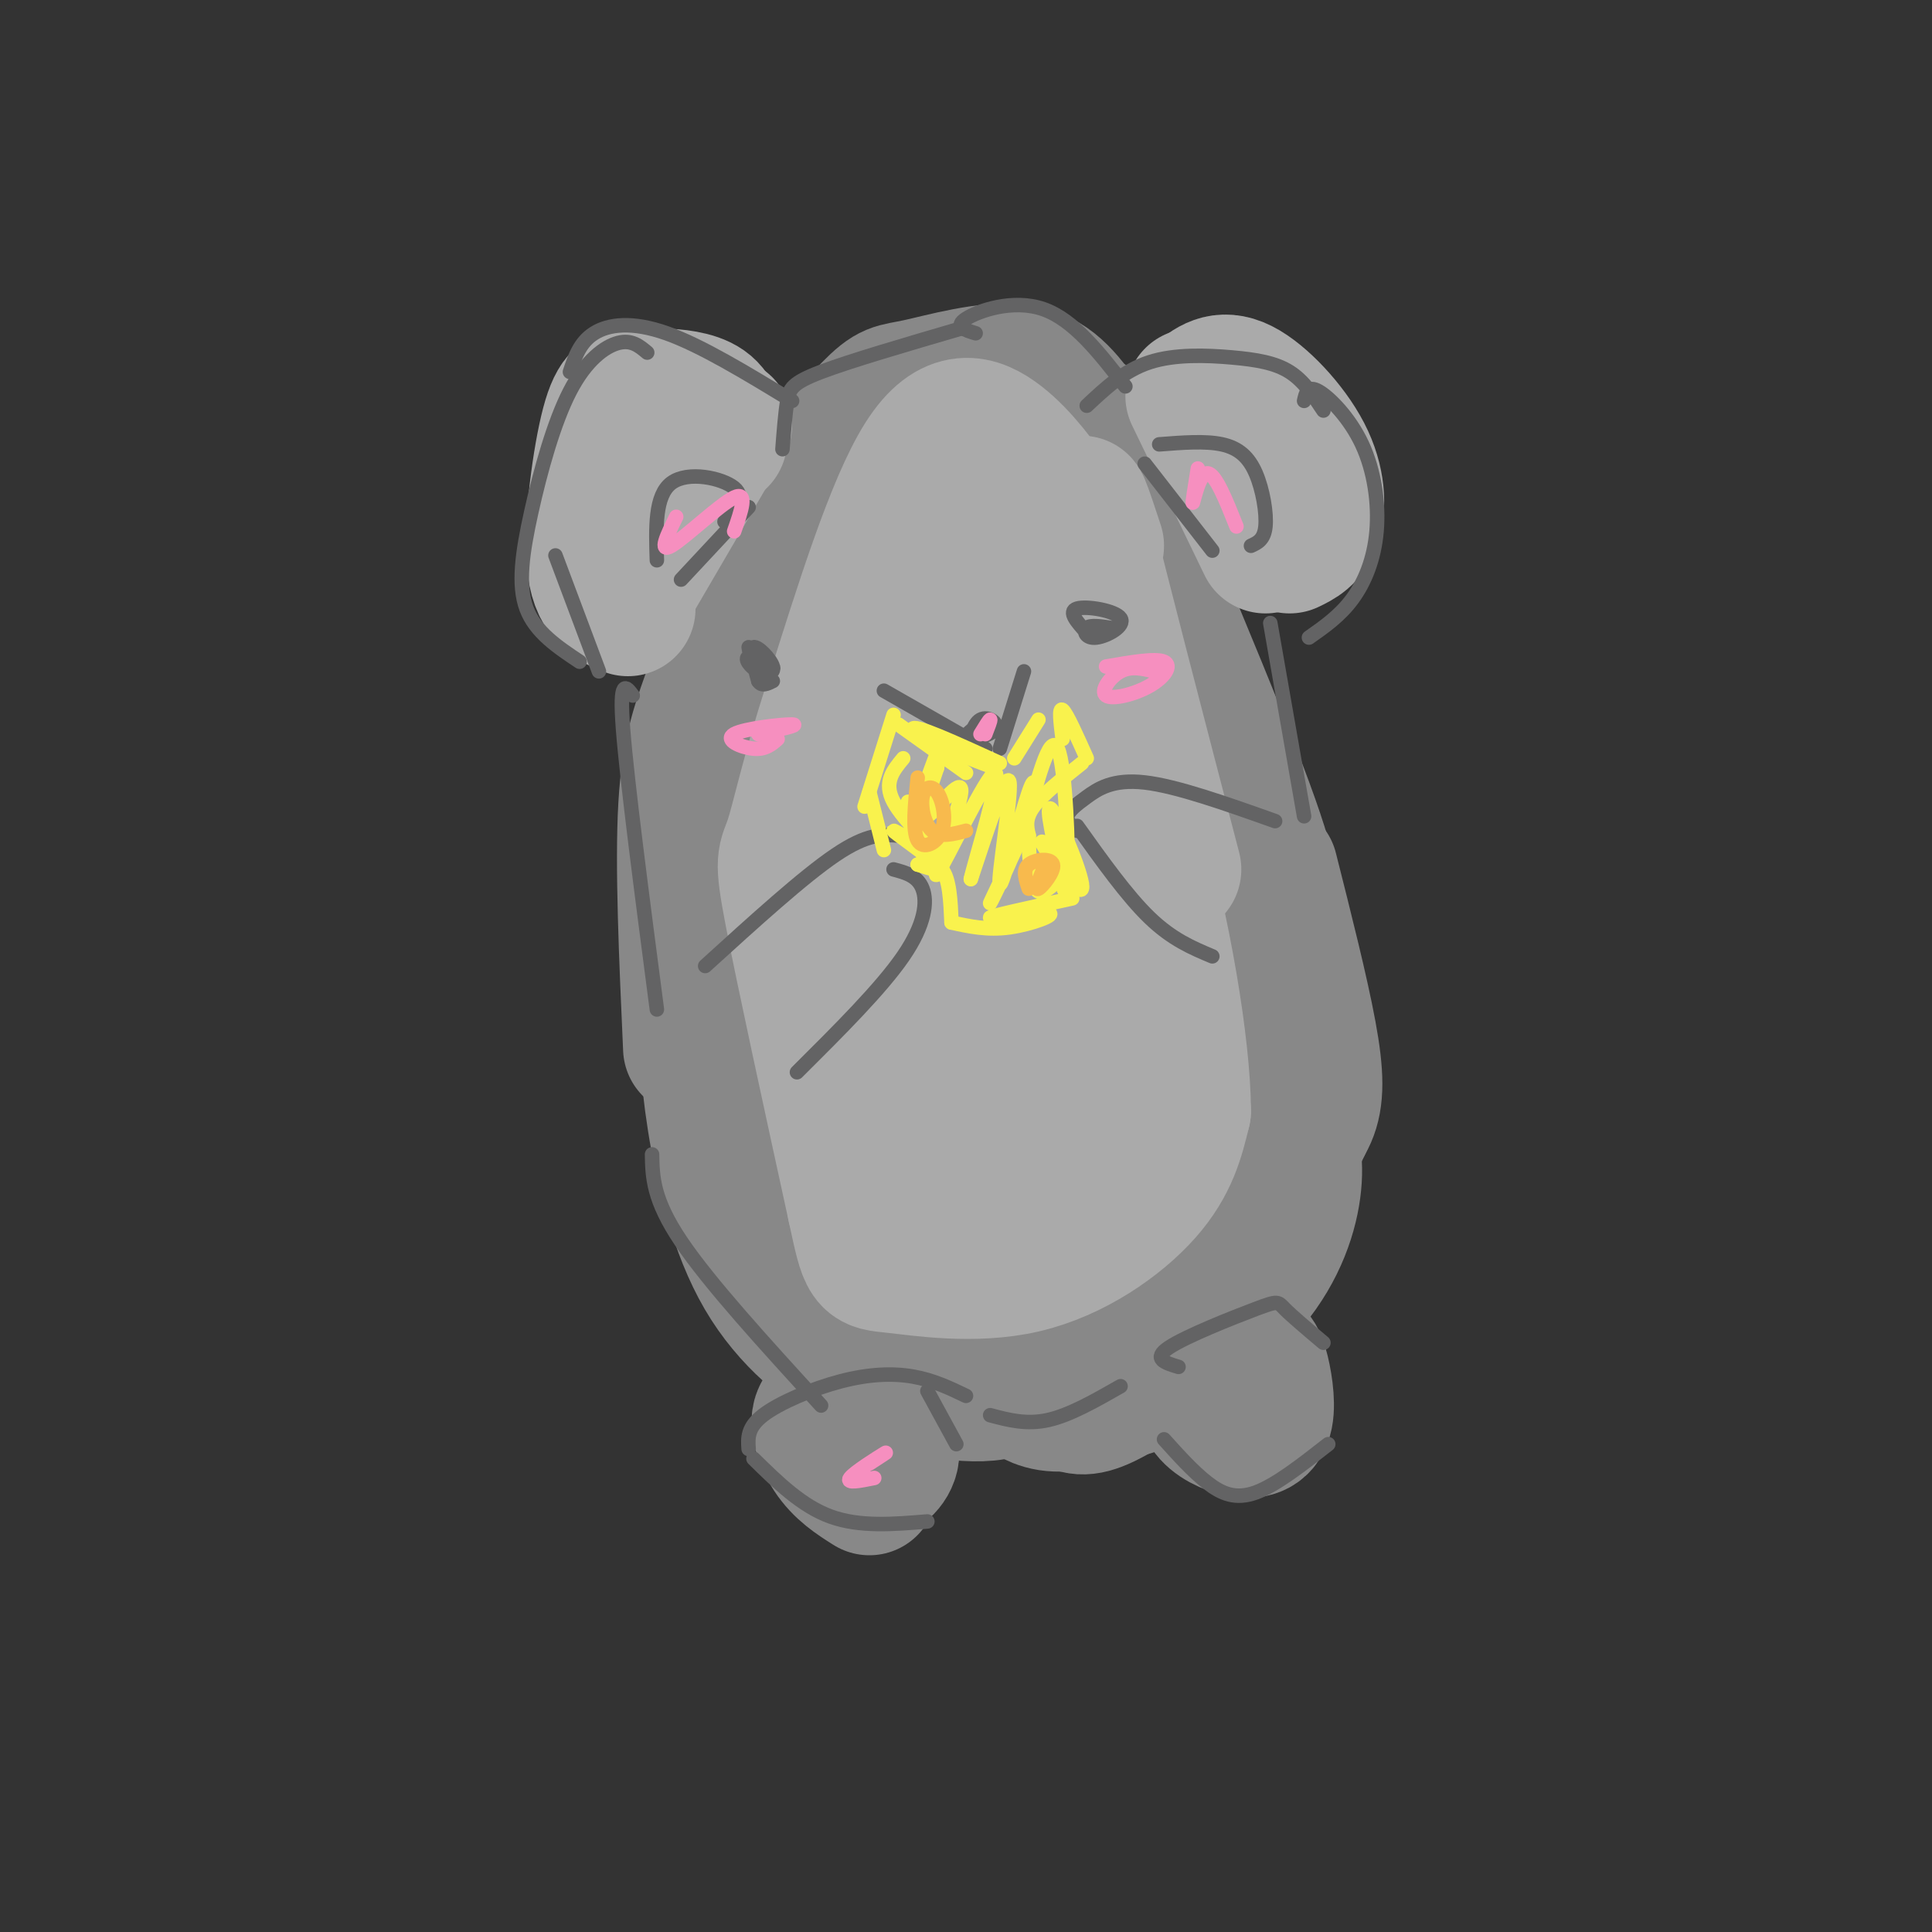 <svg viewBox='0 0 400 400' version='1.1' xmlns='http://www.w3.org/2000/svg' xmlns:xlink='http://www.w3.org/1999/xlink'><rect x="0" y="0" width="400" height="400" fill="#333333" stroke="none"/><g fill='none' stroke='rgb(136,136,136)' stroke-width='28' stroke-linecap='round' stroke-linejoin='round'><path d='M224,87c-3.290,-4.559 -6.580,-9.119 -13,-10c-6.420,-0.881 -15.970,1.916 -21,3c-5.030,1.084 -5.538,0.453 -10,5c-4.462,4.547 -12.876,14.270 -19,25c-6.124,10.730 -9.956,22.466 -13,31c-3.044,8.534 -5.298,13.867 -6,26c-0.702,12.133 0.149,31.067 1,50'/><path d='M157,157c-3.563,3.487 -7.125,6.975 -9,15c-1.875,8.025 -2.061,20.588 -2,31c0.061,10.412 0.370,18.675 2,29c1.630,10.325 4.580,22.714 10,32c5.420,9.286 13.308,15.468 20,19c6.692,3.532 12.186,4.412 17,5c4.814,0.588 8.947,0.882 12,0c3.053,-0.882 5.027,-2.941 7,-5'/><path d='M184,259c-1.351,3.401 -2.702,6.803 -2,10c0.702,3.197 3.458,6.191 6,8c2.542,1.809 4.869,2.435 10,3c5.131,0.565 13.066,1.069 23,-3c9.934,-4.069 21.867,-12.711 29,-18c7.133,-5.289 9.467,-7.225 12,-11c2.533,-3.775 5.267,-9.387 8,-15'/><path d='M261,221c0.667,-10.178 1.333,-20.356 2,-27c0.667,-6.644 1.333,-9.756 -5,-27c-6.333,-17.244 -19.667,-48.622 -33,-80'/><path d='M263,180c3.200,12.667 6.400,25.333 8,34c1.600,8.667 1.600,13.333 0,17c-1.600,3.667 -4.800,6.333 -8,9'/><path d='M265,231c1.565,3.308 3.129,6.616 3,12c-0.129,5.384 -1.952,12.845 -7,20c-5.048,7.155 -13.321,14.003 -20,19c-6.679,4.997 -11.766,8.142 -15,9c-3.234,0.858 -4.617,-0.571 -6,-2'/><path d='M213,289c2.417,1.250 4.833,2.500 12,1c7.167,-1.500 19.083,-5.750 31,-10'/></g>
<g fill='none' stroke='rgb(170,170,170)' stroke-width='28' stroke-linecap='round' stroke-linejoin='round'><path d='M219,105c-3.711,-5.222 -7.422,-10.444 -12,-14c-4.578,-3.556 -10.022,-5.444 -16,4c-5.978,9.444 -12.489,30.222 -19,51'/><path d='M172,146c-4.595,14.060 -6.583,23.708 -8,28c-1.417,4.292 -2.262,3.226 0,15c2.262,11.774 7.631,36.387 13,61'/><path d='M177,250c2.560,11.970 2.459,11.394 8,12c5.541,0.606 16.722,2.394 27,0c10.278,-2.394 19.651,-8.970 25,-15c5.349,-6.030 6.675,-11.515 8,-17'/><path d='M245,230c-0.044,-13.178 -4.156,-37.622 -10,-58c-5.844,-20.378 -13.422,-36.689 -21,-53'/><path d='M214,119c-5.046,-10.308 -7.162,-9.577 -11,-8c-3.838,1.577 -9.400,4.000 -14,18c-4.600,14.000 -8.238,39.577 -10,53c-1.762,13.423 -1.646,14.692 0,20c1.646,5.308 4.823,14.654 8,24'/><path d='M187,226c2.360,5.846 4.261,8.460 7,11c2.739,2.540 6.317,5.007 11,3c4.683,-2.007 10.472,-8.486 14,-16c3.528,-7.514 4.796,-16.061 6,-21c1.204,-4.939 2.344,-6.268 -1,-18c-3.344,-11.732 -11.172,-33.866 -19,-56'/><path d='M205,129c-4.304,-9.226 -5.565,-4.290 -7,-1c-1.435,3.290 -3.045,4.934 -4,4c-0.955,-0.934 -1.257,-4.447 -2,11c-0.743,15.447 -1.928,49.855 0,68c1.928,18.145 6.971,20.029 11,20c4.029,-0.029 7.046,-1.969 9,-3c1.954,-1.031 2.844,-1.152 4,-8c1.156,-6.848 2.578,-20.424 4,-34'/><path d='M220,186c-0.718,-13.792 -4.512,-31.272 -8,-35c-3.488,-3.728 -6.669,6.297 -8,14c-1.331,7.703 -0.813,13.084 0,20c0.813,6.916 1.919,15.367 4,25c2.081,9.633 5.135,20.448 6,12c0.865,-8.448 -0.459,-36.159 -2,-45c-1.541,-8.841 -3.297,1.188 -4,8c-0.703,6.812 -0.351,10.406 0,14'/><path d='M208,199c-0.089,7.067 -0.311,17.733 1,20c1.311,2.267 4.156,-3.867 7,-10'/><path d='M227,113c-2.333,-7.083 -4.667,-14.167 -2,-3c2.667,11.167 10.333,40.583 18,70'/><path d='M150,88c0.000,0.000 -21.000,36.000 -21,36'/><path d='M149,91c-0.400,-2.725 -0.799,-5.450 -3,-7c-2.201,-1.550 -6.203,-1.924 -9,-2c-2.797,-0.076 -4.389,0.144 -6,0c-1.611,-0.144 -3.241,-0.654 -5,6c-1.759,6.654 -3.645,20.473 -3,28c0.645,7.527 3.823,8.764 7,10'/><path d='M247,82c0.000,0.000 15.000,31.000 15,31'/><path d='M248,82c2.423,-2.042 4.845,-4.083 9,-2c4.155,2.083 10.042,8.292 13,14c2.958,5.708 2.988,10.917 2,14c-0.988,3.083 -2.994,4.042 -5,5'/></g>
<g fill='none' stroke='rgb(136,136,136)' stroke-width='28' stroke-linecap='round' stroke-linejoin='round'><path d='M174,297c1.221,2.803 2.441,5.606 4,7c1.559,1.394 3.456,1.379 5,0c1.544,-1.379 2.733,-4.122 0,-7c-2.733,-2.878 -9.390,-5.890 -12,-5c-2.610,0.890 -1.174,5.683 1,9c2.174,3.317 5.087,5.159 8,7'/><path d='M250,285c-0.637,2.490 -1.273,4.979 0,7c1.273,2.021 4.456,3.573 7,4c2.544,0.427 4.450,-0.272 5,-3c0.550,-2.728 -0.255,-7.484 -1,-10c-0.745,-2.516 -1.431,-2.793 -3,-3c-1.569,-0.207 -4.020,-0.345 -5,2c-0.980,2.345 -0.490,7.172 0,12'/></g>
<g fill='none' stroke='rgb(99,99,100)' stroke-width='3' stroke-linecap='round' stroke-linejoin='round'><path d='M164,83c-9.422,-5.733 -18.844,-11.467 -26,-14c-7.156,-2.533 -12.044,-1.867 -15,0c-2.956,1.867 -3.978,4.933 -5,8'/><path d='M134,73c-1.620,-1.362 -3.241,-2.724 -6,-2c-2.759,0.724 -6.657,3.534 -10,10c-3.343,6.466 -6.131,16.587 -8,25c-1.869,8.413 -2.820,15.118 -1,20c1.820,4.882 6.410,7.941 11,11'/><path d='M115,115c0.000,0.000 9.000,24.000 9,24'/><path d='M162,93c0.289,-3.756 0.578,-7.511 1,-10c0.422,-2.489 0.978,-3.711 7,-6c6.022,-2.289 17.511,-5.644 29,-9'/><path d='M202,69c-2.244,-0.689 -4.489,-1.378 -2,-3c2.489,-1.622 9.711,-4.178 16,-2c6.289,2.178 11.644,9.089 17,16'/><path d='M225,84c3.887,-3.649 7.774,-7.298 13,-9c5.226,-1.702 11.792,-1.458 17,-1c5.208,0.458 9.060,1.131 12,3c2.940,1.869 4.970,4.935 7,8'/><path d='M270,83c0.365,-1.644 0.730,-3.289 3,-2c2.270,1.289 6.443,5.510 9,11c2.557,5.490 3.496,12.247 3,18c-0.496,5.753 -2.427,10.501 -5,14c-2.573,3.499 -5.786,5.750 -9,8'/><path d='M240,92c4.780,-0.375 9.560,-0.750 13,0c3.440,0.750 5.542,2.625 7,6c1.458,3.375 2.274,8.250 2,11c-0.274,2.750 -1.637,3.375 -3,4'/><path d='M237,96c0.000,0.000 14.000,18.000 14,18'/><path d='M150,108c2.222,-2.489 4.444,-4.978 2,-7c-2.444,-2.022 -9.556,-3.578 -13,-1c-3.444,2.578 -3.222,9.289 -3,16'/><path d='M141,120c0.000,0.000 14.000,-15.000 14,-15'/><path d='M131,144c-1.417,-1.917 -2.833,-3.833 -2,7c0.833,10.833 3.917,34.417 7,58'/><path d='M263,129c0.000,0.000 7.000,40.000 7,40'/><path d='M135,239c0.083,4.667 0.167,9.333 6,18c5.833,8.667 17.417,21.333 29,34'/><path d='M205,293c3.750,1.000 7.500,2.000 12,1c4.500,-1.000 9.750,-4.000 15,-7'/><path d='M155,300c-0.161,-2.220 -0.321,-4.440 3,-7c3.321,-2.560 10.125,-5.458 16,-7c5.875,-1.542 10.821,-1.726 15,-1c4.179,0.726 7.589,2.363 11,4'/><path d='M192,288c0.000,0.000 6.000,11.000 6,11'/><path d='M156,302c5.000,4.917 10.000,9.833 16,12c6.000,2.167 13.000,1.583 20,1'/><path d='M244,283c-2.750,-0.827 -5.500,-1.655 -2,-4c3.500,-2.345 13.250,-6.208 18,-8c4.750,-1.792 4.500,-1.512 6,0c1.500,1.512 4.750,4.256 8,7'/><path d='M241,298c3.022,3.356 6.044,6.711 9,9c2.956,2.289 5.844,3.511 10,2c4.156,-1.511 9.578,-5.756 15,-10'/><path d='M146,200c10.167,-9.250 20.333,-18.500 27,-23c6.667,-4.500 9.833,-4.250 13,-4'/><path d='M185,180c2.489,0.667 4.978,1.333 6,4c1.022,2.667 0.578,7.333 -4,14c-4.578,6.667 -13.289,15.333 -22,24'/><path d='M251,198c-4.167,-1.750 -8.333,-3.500 -13,-8c-4.667,-4.500 -9.833,-11.750 -15,-19'/><path d='M223,172c-1.101,-0.952 -2.202,-1.905 -2,-3c0.202,-1.095 1.708,-2.333 4,-4c2.292,-1.667 5.369,-3.762 12,-3c6.631,0.762 16.815,4.381 27,8'/><path d='M183,143c0.000,0.000 21.000,12.000 21,12'/><path d='M207,155c0.000,0.000 5.000,-16.000 5,-16'/><path d='M204,149c-2.440,1.813 -4.880,3.627 -4,4c0.880,0.373 5.081,-0.694 6,-2c0.919,-1.306 -1.445,-2.852 -3,-2c-1.555,0.852 -2.301,4.100 -2,5c0.301,0.900 1.651,-0.550 3,-2'/><path d='M204,152c0.333,-0.667 -0.333,-1.333 -1,-2'/><path d='M155,134c0.347,2.142 0.693,4.285 2,5c1.307,0.715 3.574,0.004 3,-1c-0.574,-1.004 -3.991,-2.299 -5,-2c-1.009,0.299 0.389,2.194 2,3c1.611,0.806 3.434,0.525 3,-1c-0.434,-1.525 -3.124,-4.293 -4,-4c-0.876,0.293 0.062,3.646 1,7'/><path d='M157,141c0.667,1.167 1.833,0.583 3,0'/><path d='M230,130c-2.113,-0.324 -4.226,-0.648 -5,0c-0.774,0.648 -0.207,2.266 2,2c2.207,-0.266 6.056,-2.418 5,-4c-1.056,-1.582 -7.016,-2.595 -9,-2c-1.984,0.595 0.008,2.797 2,5'/></g>
<g fill='none' stroke='rgb(249,242,77)' stroke-width='3' stroke-linecap='round' stroke-linejoin='round'><path d='M185,148c0.000,0.000 -6.000,19.000 -6,19'/><path d='M180,164c0.000,0.000 3.000,12.000 3,12'/><path d='M186,150c7.533,5.378 15.067,10.756 14,10c-1.067,-0.756 -10.733,-7.644 -11,-9c-0.267,-1.356 8.867,2.822 18,7'/><path d='M204,157c-4.167,-1.167 -8.333,-2.333 -8,-2c0.333,0.333 5.167,2.167 10,4'/><path d='M210,157c0.000,0.000 5.000,-8.000 5,-8'/><path d='M187,157c-2.072,2.494 -4.144,4.989 -2,9c2.144,4.011 8.502,9.539 8,10c-0.502,0.461 -7.866,-4.145 -8,-4c-0.134,0.145 6.962,5.041 9,7c2.038,1.959 -0.981,0.979 -4,0'/><path d='M190,179c0.400,-0.267 3.400,-0.933 5,1c1.600,1.933 1.800,6.467 2,11'/><path d='M197,191c3.708,0.815 7.417,1.631 12,1c4.583,-0.631 10.042,-2.708 8,-3c-2.042,-0.292 -11.583,1.202 -12,1c-0.417,-0.202 8.292,-2.101 17,-4'/><path d='M220,153c-0.417,-3.333 -0.833,-6.667 0,-6c0.833,0.667 2.917,5.333 5,10'/><path d='M224,158c-4.083,3.250 -8.167,6.500 -10,9c-1.833,2.500 -1.417,4.250 -1,6'/><path d='M213,173c-0.053,3.085 0.313,7.796 1,10c0.687,2.204 1.695,1.900 3,1c1.305,-0.900 2.908,-2.396 2,-5c-0.908,-2.604 -4.326,-6.317 -3,-4c1.326,2.317 7.395,10.662 8,9c0.605,-1.662 -4.256,-13.332 -6,-16c-1.744,-2.668 -0.372,3.666 1,10'/><path d='M219,178c0.643,4.262 1.750,9.917 2,4c0.250,-5.917 -0.357,-23.405 -2,-27c-1.643,-3.595 -4.321,6.702 -7,17'/><path d='M212,172c-3.047,6.773 -7.164,15.206 -7,15c0.164,-0.206 4.607,-9.053 7,-16c2.393,-6.947 2.734,-11.996 1,-7c-1.734,4.996 -5.544,20.037 -6,19c-0.456,-1.037 2.441,-18.154 2,-21c-0.441,-2.846 -4.221,8.577 -8,20'/><path d='M201,182c0.736,-3.469 6.576,-22.142 5,-22c-1.576,0.142 -10.567,19.100 -12,21c-1.433,1.900 4.691,-13.258 5,-17c0.309,-3.742 -5.197,3.931 -7,5c-1.803,1.069 0.099,-4.465 2,-10'/><path d='M194,159c0.595,-3.036 1.083,-5.625 0,-3c-1.083,2.625 -3.738,10.464 -5,13c-1.262,2.536 -1.131,-0.232 -1,-3'/></g>
<g fill='none' stroke='rgb(248,186,77)' stroke-width='3' stroke-linecap='round' stroke-linejoin='round'><path d='M190,161c-0.571,5.485 -1.142,10.970 0,13c1.142,2.030 3.997,0.605 5,-2c1.003,-2.605 0.156,-6.389 -1,-8c-1.156,-1.611 -2.619,-1.049 -3,1c-0.381,2.049 0.320,5.585 2,7c1.680,1.415 4.340,0.707 7,0'/><path d='M216,180c-0.911,2.226 -1.821,4.452 -1,4c0.821,-0.452 3.375,-3.583 3,-5c-0.375,-1.417 -3.679,-1.119 -5,0c-1.321,1.119 -0.661,3.060 0,5'/></g>
<g fill='none' stroke='rgb(246,143,191)' stroke-width='3' stroke-linecap='round' stroke-linejoin='round'><path d='M157,152c4.405,-0.970 8.810,-1.940 7,-2c-1.810,-0.060 -9.833,0.792 -12,2c-2.167,1.208 1.524,2.774 4,3c2.476,0.226 3.738,-0.887 5,-2'/><path d='M204,152c0.583,-1.500 1.167,-3.000 1,-3c-0.167,0.000 -1.083,1.500 -2,3'/><path d='M239,139c-2.389,-0.585 -4.778,-1.171 -7,0c-2.222,1.171 -4.276,4.097 -3,5c1.276,0.903 5.882,-0.219 9,-2c3.118,-1.781 4.748,-4.223 3,-5c-1.748,-0.777 -6.874,0.112 -12,1'/><path d='M140,107c-1.867,3.800 -3.733,7.600 -1,6c2.733,-1.600 10.067,-8.600 13,-10c2.933,-1.400 1.467,2.800 0,7'/><path d='M248,97c-0.622,3.867 -1.244,7.733 -1,7c0.244,-0.733 1.356,-6.067 3,-6c1.644,0.067 3.822,5.533 6,11'/><path d='M180,303c2.156,-1.400 4.311,-2.800 3,-2c-1.311,0.800 -6.089,3.800 -7,5c-0.911,1.200 2.044,0.600 5,0'/></g>
</svg>